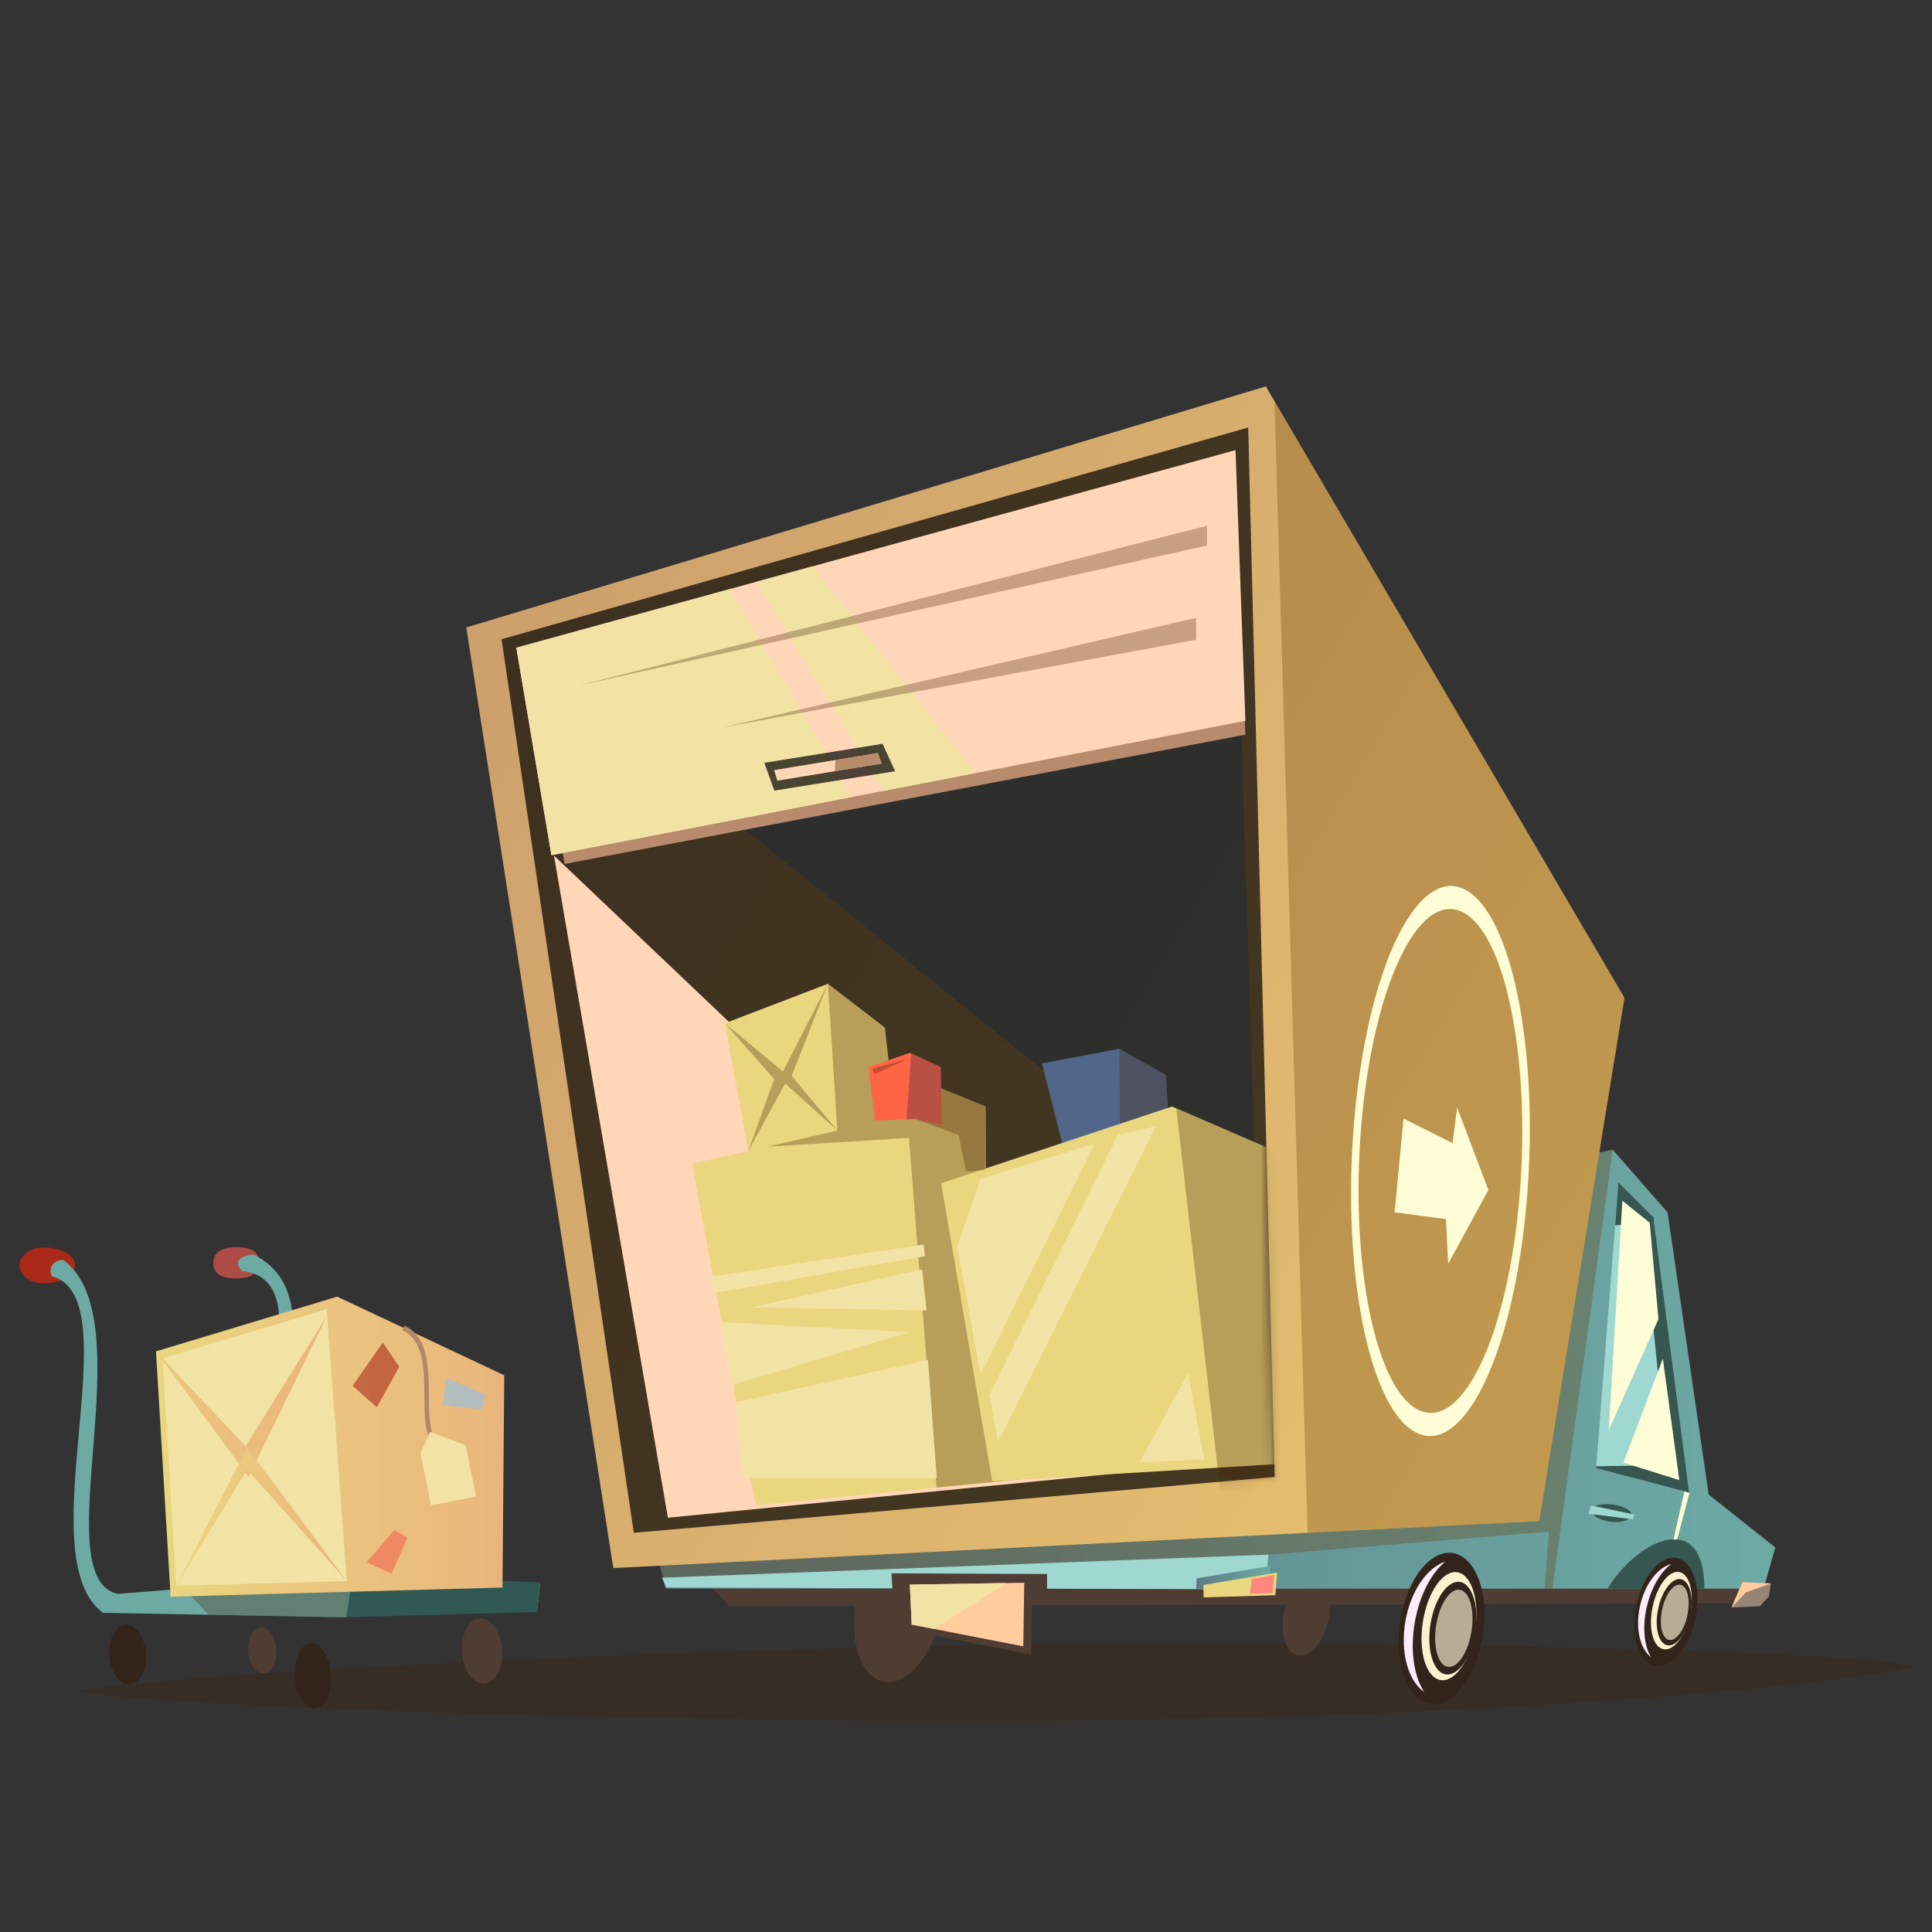 <svg width="200" height="200" viewBox="0 0 200 200" fill="none" xmlns="http://www.w3.org/2000/svg">
<rect x="0" y="0" width="200" height="200" fill="#333333" stroke="none"/>
<path d="M7.78 130.99C7.78 129.965 6.329 129.139 4.532 129.139C2.735 129.139 2 130.3 2 130.99C2 131.68 2.735 132.841 4.532 132.841C6.329 132.841 7.78 132.015 7.78 130.99Z" fill="#AA2918"/>
<path d="M26.837 130.654C26.837 129.756 26.247 129.102 24.459 129.102C22.672 129.102 22.082 129.865 22.082 130.763C22.082 131.661 22.672 132.351 24.459 132.351C26.247 132.351 26.837 131.544 26.837 130.645V130.654Z" fill="#AD4C47"/>
<path d="M73.226 163.849L75.503 166.281L180.178 165.981L182.011 163.395L73.226 163.849Z" fill="#4F3D33"/>
<g style="mix-blend-mode:multiply" opacity="0.3">
<path d="M198 172.542C194.071 171.226 165.35 170.337 129.642 170.119C80.503 169.82 16.973 173.232 8.044 175.074C15.004 176.644 73.099 178.731 119.959 177.987C161.657 177.324 192.691 174.012 198 172.542Z" fill="#431F00"/>
</g>
<path d="M97.455 167.034C98.362 162.642 97.128 158.685 94.714 158.177C92.291 157.678 89.605 160.836 88.698 165.228C87.79 169.62 89.015 173.586 91.438 174.076C93.861 174.575 96.547 171.417 97.455 167.025V167.034Z" fill="#4F3D33"/>
<path d="M137.518 167.669C137.99 165.364 137.346 163.295 136.085 163.032C134.814 162.769 133.408 164.42 132.936 166.725C132.455 169.03 133.108 171.099 134.37 171.362C135.64 171.625 137.047 169.965 137.518 167.669Z" fill="#4F3D33"/>
<path d="M65.921 153.504L68.961 164.457H182.564L183.78 160.192L176.884 154.72L172.628 125.509L166.947 119.012L128.807 126.925L65.921 153.504Z" fill="url(#paint0_linear_95_145294)"/>
<path d="M173.308 159.348C170.559 159.348 167.519 162.524 166.502 164.339C166.502 164.375 166.502 164.411 166.502 164.457H176.43C176.43 164.457 176.43 164.384 176.43 164.339C176.43 162.497 176.04 159.348 173.29 159.348H173.308Z" fill="#355651"/>
<g style="mix-blend-mode:multiply" opacity="0.3">
<path d="M166.947 119.012L128.807 126.925L65.921 153.504L68.933 164.339L131.039 164.302L131.193 160.954L160.341 158.558L159.887 164.457L160.686 164.566L166.947 119.012Z" fill="#693100"/>
</g>
<path d="M48.271 64.955L131.039 40L168.163 103.295L159.334 157.46L63.489 162.324L48.271 64.955Z" fill="url(#paint1_linear_95_145294)"/>
<g style="mix-blend-mode:multiply" opacity="0.7">
<path d="M51.919 66.171L65.612 158.676L131.956 152.896L129.215 44.256L51.919 66.171Z" fill="#020000"/>
</g>
<path d="M167.501 122.36L171.158 126.017L174.86 154.511L165.223 151.979L167.501 122.968V122.36Z" fill="#9ED8D1"/>
<path d="M171.158 126.017L167.501 122.36V122.968L167.201 126.843L171.23 126.571L171.158 126.017Z" fill="#355651"/>
<path d="M31.873 164.448C21.837 156.29 37.154 135.191 26.247 129.874C25.34 129.91 23.879 130.427 25.076 131.571C35.113 132.696 21.383 155.155 30.385 166.408L55.585 166.87L55.911 164.003L31.873 164.448Z" fill="#6DAAA4"/>
<path d="M12.154 164.992C4.595 163.214 15.031 136.553 6.528 130.418C5.621 130.455 4.94 131.108 5.357 132.115C13.679 134.293 2.789 161.172 10.666 166.961L35.866 167.424L36.456 163.077L12.154 165.001V164.992Z" fill="#6DAAA4"/>
<g style="mix-blend-mode:multiply" opacity="0.3">
<path d="M21.592 167.152L35.866 167.415L36.383 163.631L19.613 165.056L21.592 167.152Z" fill="#431F00"/>
</g>
<path d="M55.594 166.871L55.912 163.812L36.465 163.068L35.866 167.415L55.594 166.871Z" fill="#305954"/>
<path d="M17.663 165.291L16.147 139.892L34.904 134.229L52.2 142.369L52.019 164.339L17.663 165.291Z" fill="url(#paint2_linear_95_145294)"/>
<path d="M34.278 173.504C34.205 171.635 33.307 170.11 32.263 170.101C31.22 170.092 30.43 171.589 30.494 173.459C30.566 175.328 31.465 176.852 32.508 176.862C33.552 176.871 34.35 175.364 34.278 173.504Z" fill="#33241B"/>
<path d="M51.982 170.936C51.91 169.066 50.93 167.542 49.777 167.533C48.634 167.524 47.754 169.021 47.826 170.89C47.89 172.76 48.879 174.284 50.031 174.293C51.175 174.302 52.055 172.805 51.991 170.936H51.982Z" fill="#4F3D33"/>
<path d="M28.597 170.854C28.552 169.538 27.853 168.477 27.055 168.468C26.247 168.468 25.63 169.511 25.684 170.827C25.73 172.143 26.419 173.214 27.227 173.223C28.035 173.223 28.652 172.17 28.597 170.863V170.854Z" fill="#4F3D33"/>
<path d="M15.113 171.29C15.049 169.584 14.151 168.186 13.098 168.177C12.046 168.168 11.247 169.538 11.31 171.253C11.374 172.959 12.272 174.357 13.325 174.366C14.378 174.375 15.176 173.005 15.113 171.29Z" fill="#33241B"/>
<g style="mix-blend-mode:multiply" opacity="0.6">
<g style="mix-blend-mode:multiply" opacity="0.7">
<path d="M130.849 151.217L127.673 48.53L53.942 67.133L110.277 112.65L121.166 152.124L130.849 151.217Z" fill="#12263F"/>
</g>
</g>
<g style="mix-blend-mode:overlay">
<path d="M69.142 157.115L123.78 151.716L57.345 88.567L69.142 157.115Z" fill="#FFD7B8"/>
</g>
<mask id="mask0_95_145294" style="mask-type:luminance" maskUnits="userSpaceOnUse" x="51" y="44" width="81" height="115">
<path d="M51.919 66.171L65.612 158.676L131.956 152.896L129.215 44.256L51.919 66.171Z" fill="white"/>
</mask>
<g mask="url(#mask0_95_145294)">
<path d="M75.041 105.926L77.464 119.157L71.638 120.445L78.217 155.836L117.464 151.979L112.246 125.436L102.037 124.302V114.547L92.055 110.463L91.602 106.38L85.703 101.843L75.041 105.926Z" fill="#EAD67F"/>
<path d="M110.431 120.219L107.863 110.082L115.876 108.567L120.713 111.289L121.021 117.188L110.431 120.219Z" fill="#526689"/>
<g style="mix-blend-mode:multiply" opacity="0.3">
<path d="M115.876 108.567L115.985 120.327L121.094 119.084L120.713 111.289L115.876 108.567Z" fill="#431F00"/>
</g>
<g style="mix-blend-mode:multiply" opacity="0.3">
<path d="M94.097 117.796L96.947 153.994L106.783 153.023L105.05 124.638L102.037 124.302V114.547L92.055 110.463L91.602 106.38L85.703 101.843L86.683 117.042L79.424 118.703L94.097 117.796Z" fill="#431F00"/>
</g>
<path d="M102.718 153.34L97.427 122.487L121.321 114.547L142.872 123.848L140.377 151.072L102.718 153.34Z" fill="#EAD67F"/>
<g style="mix-blend-mode:multiply" opacity="0.3">
<path d="M121.774 114.774L126.92 159.538L144.76 157.723L144.461 124.447L121.774 114.774Z" fill="#431F00"/>
</g>
</g>
<path d="M172.592 151.671L165.241 151.789L165.223 151.979L174.86 154.511L171.158 126.017L171.022 125.881L170.023 126.117L172.592 151.671Z" fill="#355651"/>
<g style="mix-blend-mode:multiply" opacity="0.3">
<path d="M159.334 157.46L168.163 103.295L131.938 41.534L135.359 158.676L159.334 157.46Z" fill="#673B00"/>
</g>
<path d="M54.813 67.959L58.443 89.438L128.925 76.053L127.709 47.623L54.813 67.959Z" fill="#B78B6C"/>
<path d="M53.452 67.051L57.082 88.53L128.925 74.619L127.9 46.597L53.452 67.051Z" fill="#FFD7B8"/>
<g style="mix-blend-mode:overlay">
<path d="M78.262 60.236L91.456 81.87L100.976 80.028L84.079 58.639L78.262 60.236Z" fill="#F2E3A5"/>
</g>
<g style="mix-blend-mode:overlay">
<path d="M53.452 67.051L57.082 88.531L88.217 82.496L75.531 60.989L53.452 67.051Z" fill="#F2E3A5"/>
</g>
<g style="mix-blend-mode:multiply" opacity="0.7">
<path d="M79.124 78.966L80.159 81.843L92.663 79.837L91.366 76.997L79.124 78.966Z" fill="#020000"/>
</g>
<path d="M80.141 79.719L80.476 80.817L91.266 79.038L90.867 77.959L80.141 79.719Z" fill="#FFD7B8"/>
<g style="mix-blend-mode:overlay">
<path d="M16.828 140.627L18.243 164.157L35.902 163.676L33.815 135.527L16.828 140.627Z" fill="#F2E3A5"/>
</g>
<path d="M68.534 163.322L68.934 164.339L131.003 164.529L131.303 160.936L68.534 163.322Z" fill="#9ED8D1"/>
<path d="M92.436 165.364L92.282 162.869L108.389 162.941V165.818L92.436 165.364Z" fill="#4F3D33"/>
<path d="M93.371 163.985L106.847 163.776L106.738 171.263L93.589 168.695L93.371 163.985Z" fill="#4F3D33"/>
<path d="M94.188 164.039L106.03 163.849L105.93 170.428L94.378 168.177L94.188 164.039Z" fill="#FFCC9D"/>
<path d="M33.906 136.099L25.739 152.887L16.147 139.892L25.43 149.711L33.906 136.099Z" fill="url(#paint3_linear_95_145294)"/>
<path d="M18.243 164.157L25.585 149.856L35.902 163.676L25.585 152.124L18.243 164.157Z" fill="url(#paint4_linear_95_145294)"/>
<path d="M168.962 156.898C168.807 155.691 165.259 155.237 164.66 156.317C165.105 157.732 168.426 157.959 168.962 156.898Z" fill="#355651"/>
<path d="M180.377 163.776L179.243 166.417L182.192 166.272L183.1 165.282L183.327 163.921L180.377 163.776Z" fill="#968475"/>
<path d="M179.243 166.417L180.377 163.776L183.327 163.921L180.758 164.829L179.243 166.417Z" fill="#FFCC9D"/>
<g style="mix-blend-mode:overlay">
<path d="M117.99 151.371L122.981 142.143L124.651 151.072L117.99 151.371Z" fill="#F2E3A5"/>
</g>
<path d="M131.529 162.106L123.889 163.395L123.816 164.457H131.339L131.529 162.106Z" fill="url(#paint5_linear_95_145294)"/>
<path d="M132.21 162.787L124.569 164.076L124.606 165.364L132.019 165.137L132.21 162.787Z" fill="#EAD67F"/>
<path d="M129.587 163.458L129.406 165.001L131.747 164.91L131.901 163.032L129.587 163.458Z" fill="#FF877B"/>
<path d="M91.266 79.038L90.867 77.959L86.484 78.685L86.42 79.837L91.266 79.038Z" fill="#B78B6C"/>
<g style="mix-blend-mode:overlay">
<path d="M94.188 164.039L94.378 168.177L96.674 168.622L104.179 163.876L94.188 164.039Z" fill="#F2E3A5"/>
</g>
<g style="mix-blend-mode:soft-light">
<path d="M167.945 124.302L166.539 148.041L171.684 136.553L170.777 126.571L167.945 124.302Z" fill="#FFFDD6"/>
</g>
<g style="mix-blend-mode:soft-light">
<path d="M168.054 151.408L172.138 140.636L173.844 153.222L168.054 151.408Z" fill="#FFFDD6"/>
</g>
<g style="mix-blend-mode:overlay">
<path d="M99.088 128.985L101.511 122.033L113.308 118.404L101.511 142.297L99.088 128.985Z" fill="#F2E3A5"/>
</g>
<g style="mix-blend-mode:overlay">
<path d="M102.418 144.411L115.721 117.496L119.66 116.589L103.326 149.257L102.418 144.411Z" fill="#F2E3A5"/>
</g>
<g style="mix-blend-mode:multiply" opacity="0.3">
<path d="M75.041 105.926L80.141 111.707L77.463 119.157L81.284 112.16L86.683 117.042L81.955 111.371L85.703 101.843L81.048 110.917L75.041 105.926Z" fill="#431F00"/>
</g>
<g style="mix-blend-mode:overlay">
<path d="M76.102 145.173L96.066 140.781L96.974 153.032H77.01L76.102 145.173Z" fill="#F2E3A5"/>
</g>
<g style="mix-blend-mode:overlay">
<path d="M74.587 136.852L75.794 143.358L94.097 137.914L74.587 136.852Z" fill="#F2E3A5"/>
</g>
<g style="mix-blend-mode:overlay">
<path d="M77.763 135.337L95.912 135.645L95.458 131.407L77.763 135.337Z" fill="#F2E3A5"/>
</g>
<g style="mix-blend-mode:overlay">
<path d="M73.525 132.161L95.613 128.839L95.758 130.046L73.979 133.83L73.525 132.161Z" fill="#F2E3A5"/>
</g>
<g style="mix-blend-mode:multiply" opacity="0.3">
<path d="M92.055 110.464L92.582 115.827H94.705L99.242 117.496L99.996 121.271L101.965 121.126L102.037 114.547L92.055 110.464Z" fill="#431F00"/>
</g>
<path d="M46.365 150.055C43.979 150.055 43.96 147.397 43.933 144.574C43.915 141.689 43.888 138.712 41.628 137.696L41.882 137.242C44.351 138.349 44.378 141.598 44.396 144.466C44.414 147.206 44.432 149.575 46.456 149.575C46.647 149.575 46.846 149.538 47.055 149.466L47.118 149.919C46.855 150.01 46.601 150.065 46.356 150.065L46.365 150.055Z" fill="#B28869"/>
<g style="mix-blend-mode:overlay">
<path d="M44.523 148.222L43.534 150.428L44.614 155.827L49.296 154.928L48.189 149.611L44.523 148.222Z" fill="#F2E3A5"/>
</g>
<path opacity="0.6" d="M36.501 143.458L39.006 145.691L41.329 141.489L39.632 138.976L36.501 143.458Z" fill="#AA2918"/>
<path opacity="0.5" d="M46.193 142.642L45.83 145.455L49.913 145.908L50.231 144.375L46.193 142.642Z" fill="#7FC3FF"/>
<path opacity="0.3" d="M37.953 161.734L40.539 162.914L42.182 159.148L40.812 158.395L37.953 161.734Z" fill="#FF0823"/>
<g style="mix-blend-mode:multiply" opacity="0.3">
<path d="M59.841 70.989L124.95 54.428V56.47L59.841 70.989Z" fill="#431F00"/>
</g>
<g style="mix-blend-mode:multiply" opacity="0.3">
<path d="M74.814 75.3L123.816 63.957V66.225L74.814 75.3Z" fill="#431F00"/>
</g>
<path d="M164.688 155.845L169.189 156.78L169.007 157.279L164.461 156.707L164.688 155.845Z" fill="#9ED8D1"/>
<g style="mix-blend-mode:soft-light">
<path d="M174.896 154.547L173.617 159.348L173.236 159.384L174.37 154.393L174.896 154.547Z" fill="#FFFDD6"/>
</g>
<path d="M89.905 110.463L90.576 116.017L94.705 115.826L97.5 116.471L97.382 110.463L94.206 108.984L89.905 110.463Z" fill="#FF6445"/>
<g style="mix-blend-mode:multiply" opacity="0.3">
<path d="M94.705 115.826L97.5 116.471L97.382 110.463L94.333 109.048L93.843 115.872L94.705 115.826Z" fill="#12263F"/>
</g>
<g style="mix-blend-mode:soft-light">
<path d="M151.901 92.224C156.774 95.173 159.479 110.073 157.936 125.518C156.402 140.963 151.203 151.09 146.33 148.15C141.457 145.21 138.753 130.3 140.295 114.856C141.829 99.411 147.028 89.284 151.901 92.224ZM141.03 115.3C139.624 129.447 142.092 143.104 146.557 145.8C151.021 148.495 155.776 139.211 157.192 125.064C158.598 110.917 156.13 97.26 151.666 94.565C147.201 91.87 142.446 101.153 141.03 115.3Z" fill="#FFFDD6"/>
</g>
<g style="mix-blend-mode:soft-light">
<path d="M150.84 114.638L154.079 123.195L149.914 130.818L149.687 126.199L144.37 125.5L145.295 115.79L150.377 118.34L150.84 114.638Z" fill="#FFFDD6"/>
</g>
<g style="mix-blend-mode:multiply" opacity="0.3">
<path d="M90.295 110.627L90.522 111.199L93.988 109.61L90.295 110.627Z" fill="#431F00"/>
</g>
<path d="M153.49 169.448C152.782 173.749 150.296 176.843 147.945 176.362C145.586 175.881 144.252 172.007 144.96 167.705C145.668 163.404 148.154 160.31 150.504 160.791C152.864 161.272 154.198 165.146 153.49 169.448Z" fill="#33241B"/>
<path d="M152.682 168.885C152.174 171.961 150.559 174.212 149.079 173.912C147.591 173.613 146.802 170.872 147.31 167.796C147.818 164.72 149.433 162.469 150.912 162.769C152.401 163.068 153.19 165.809 152.691 168.894L152.682 168.885Z" fill="#FFF1CF"/>
<path d="M152.709 169.012C152.274 171.653 150.894 173.577 149.615 173.322C148.344 173.068 147.664 170.718 148.09 168.077C148.526 165.437 149.914 163.513 151.185 163.767C152.455 164.03 153.136 166.371 152.709 169.012Z" fill="#33241B"/>
<g style="mix-blend-mode:overlay">
<path d="M146.466 167.905C145.949 170.845 146.375 173.567 147.437 175.156C145.767 174.003 144.923 171.027 145.495 167.787C146.049 164.674 147.746 162.27 149.615 161.662C148.181 162.832 146.956 165.119 146.466 167.905Z" fill="#FFECFB"/>
</g>
<path d="M152.319 168.93C151.956 171.126 150.849 172.751 149.842 172.542C148.834 172.342 148.317 170.391 148.68 168.195C149.043 165.99 150.15 164.375 151.157 164.584C152.165 164.792 152.682 166.734 152.319 168.94V168.93Z" fill="#B7AC95"/>
<path d="M175.495 167.669C174.815 170.745 172.909 172.869 171.23 172.433C169.551 171.998 168.735 169.148 169.415 166.081C170.096 163.014 172.011 160.872 173.68 161.317C175.359 161.752 176.167 164.602 175.495 167.669Z" fill="#33241B"/>
<path d="M174.933 167.233C174.452 169.43 173.199 170.99 172.138 170.709C171.076 170.437 170.613 168.431 171.103 166.235C171.593 164.039 172.836 162.478 173.898 162.751C174.96 163.023 175.423 165.037 174.933 167.233Z" fill="#FFF1CF"/>
<path d="M174.951 167.324C174.533 169.212 173.462 170.546 172.555 170.31C171.647 170.074 171.248 168.35 171.666 166.471C172.083 164.584 173.154 163.25 174.061 163.486C174.969 163.722 175.368 165.446 174.951 167.324Z" fill="#33241B"/>
<g style="mix-blend-mode:overlay">
<path d="M170.486 166.281C169.996 168.377 170.196 170.364 170.903 171.544C169.742 170.645 169.252 168.468 169.796 166.154C170.314 163.93 171.629 162.261 173.009 161.907C171.929 162.696 170.958 164.293 170.495 166.281H170.486Z" fill="#FFECFB"/>
</g>
<path d="M174.669 167.252C174.324 168.821 173.462 169.947 172.746 169.756C172.029 169.575 171.729 168.141 172.074 166.571C172.419 165.001 173.281 163.876 173.998 164.066C174.715 164.257 175.014 165.682 174.66 167.252H174.669Z" fill="#B7AC95"/>
<defs>
<linearGradient id="paint0_linear_95_145294" x1="65.921" y1="141.734" x2="183.78" y2="141.734" gradientUnits="userSpaceOnUse">
<stop stop-color="#597B84"/>
<stop offset="1" stop-color="#6DAAA4"/>
</linearGradient>
<linearGradient id="paint1_linear_95_145294" x1="171.366" y1="145.772" x2="14.078" y2="51.089" gradientUnits="userSpaceOnUse">
<stop stop-color="#E8C370"/>
<stop offset="1" stop-color="#C6976B"/>
</linearGradient>
<linearGradient id="paint2_linear_95_145294" x1="16.147" y1="149.756" x2="52.2" y2="149.756" gradientUnits="userSpaceOnUse">
<stop stop-color="#EAD67F"/>
<stop offset="0.99" stop-color="#EAB57D"/>
</linearGradient>
<linearGradient id="paint3_linear_95_145294" x1="1.991" y1="144.493" x2="33.906" y2="144.493" gradientUnits="userSpaceOnUse">
<stop stop-color="#EAD67F"/>
<stop offset="0.99" stop-color="#EAB57D"/>
</linearGradient>
<linearGradient id="paint4_linear_95_145294" x1="18.243" y1="157.007" x2="35.902" y2="157.007" gradientUnits="userSpaceOnUse">
<stop stop-color="#EAD67F"/>
<stop offset="0.99" stop-color="#EAB57D"/>
</linearGradient>
<linearGradient id="paint5_linear_95_145294" x1="123.816" y1="163.286" x2="131.529" y2="163.286" gradientUnits="userSpaceOnUse">
<stop stop-color="#597B84"/>
<stop offset="1" stop-color="#6DAAA4"/>
</linearGradient>
</defs>
</svg>
